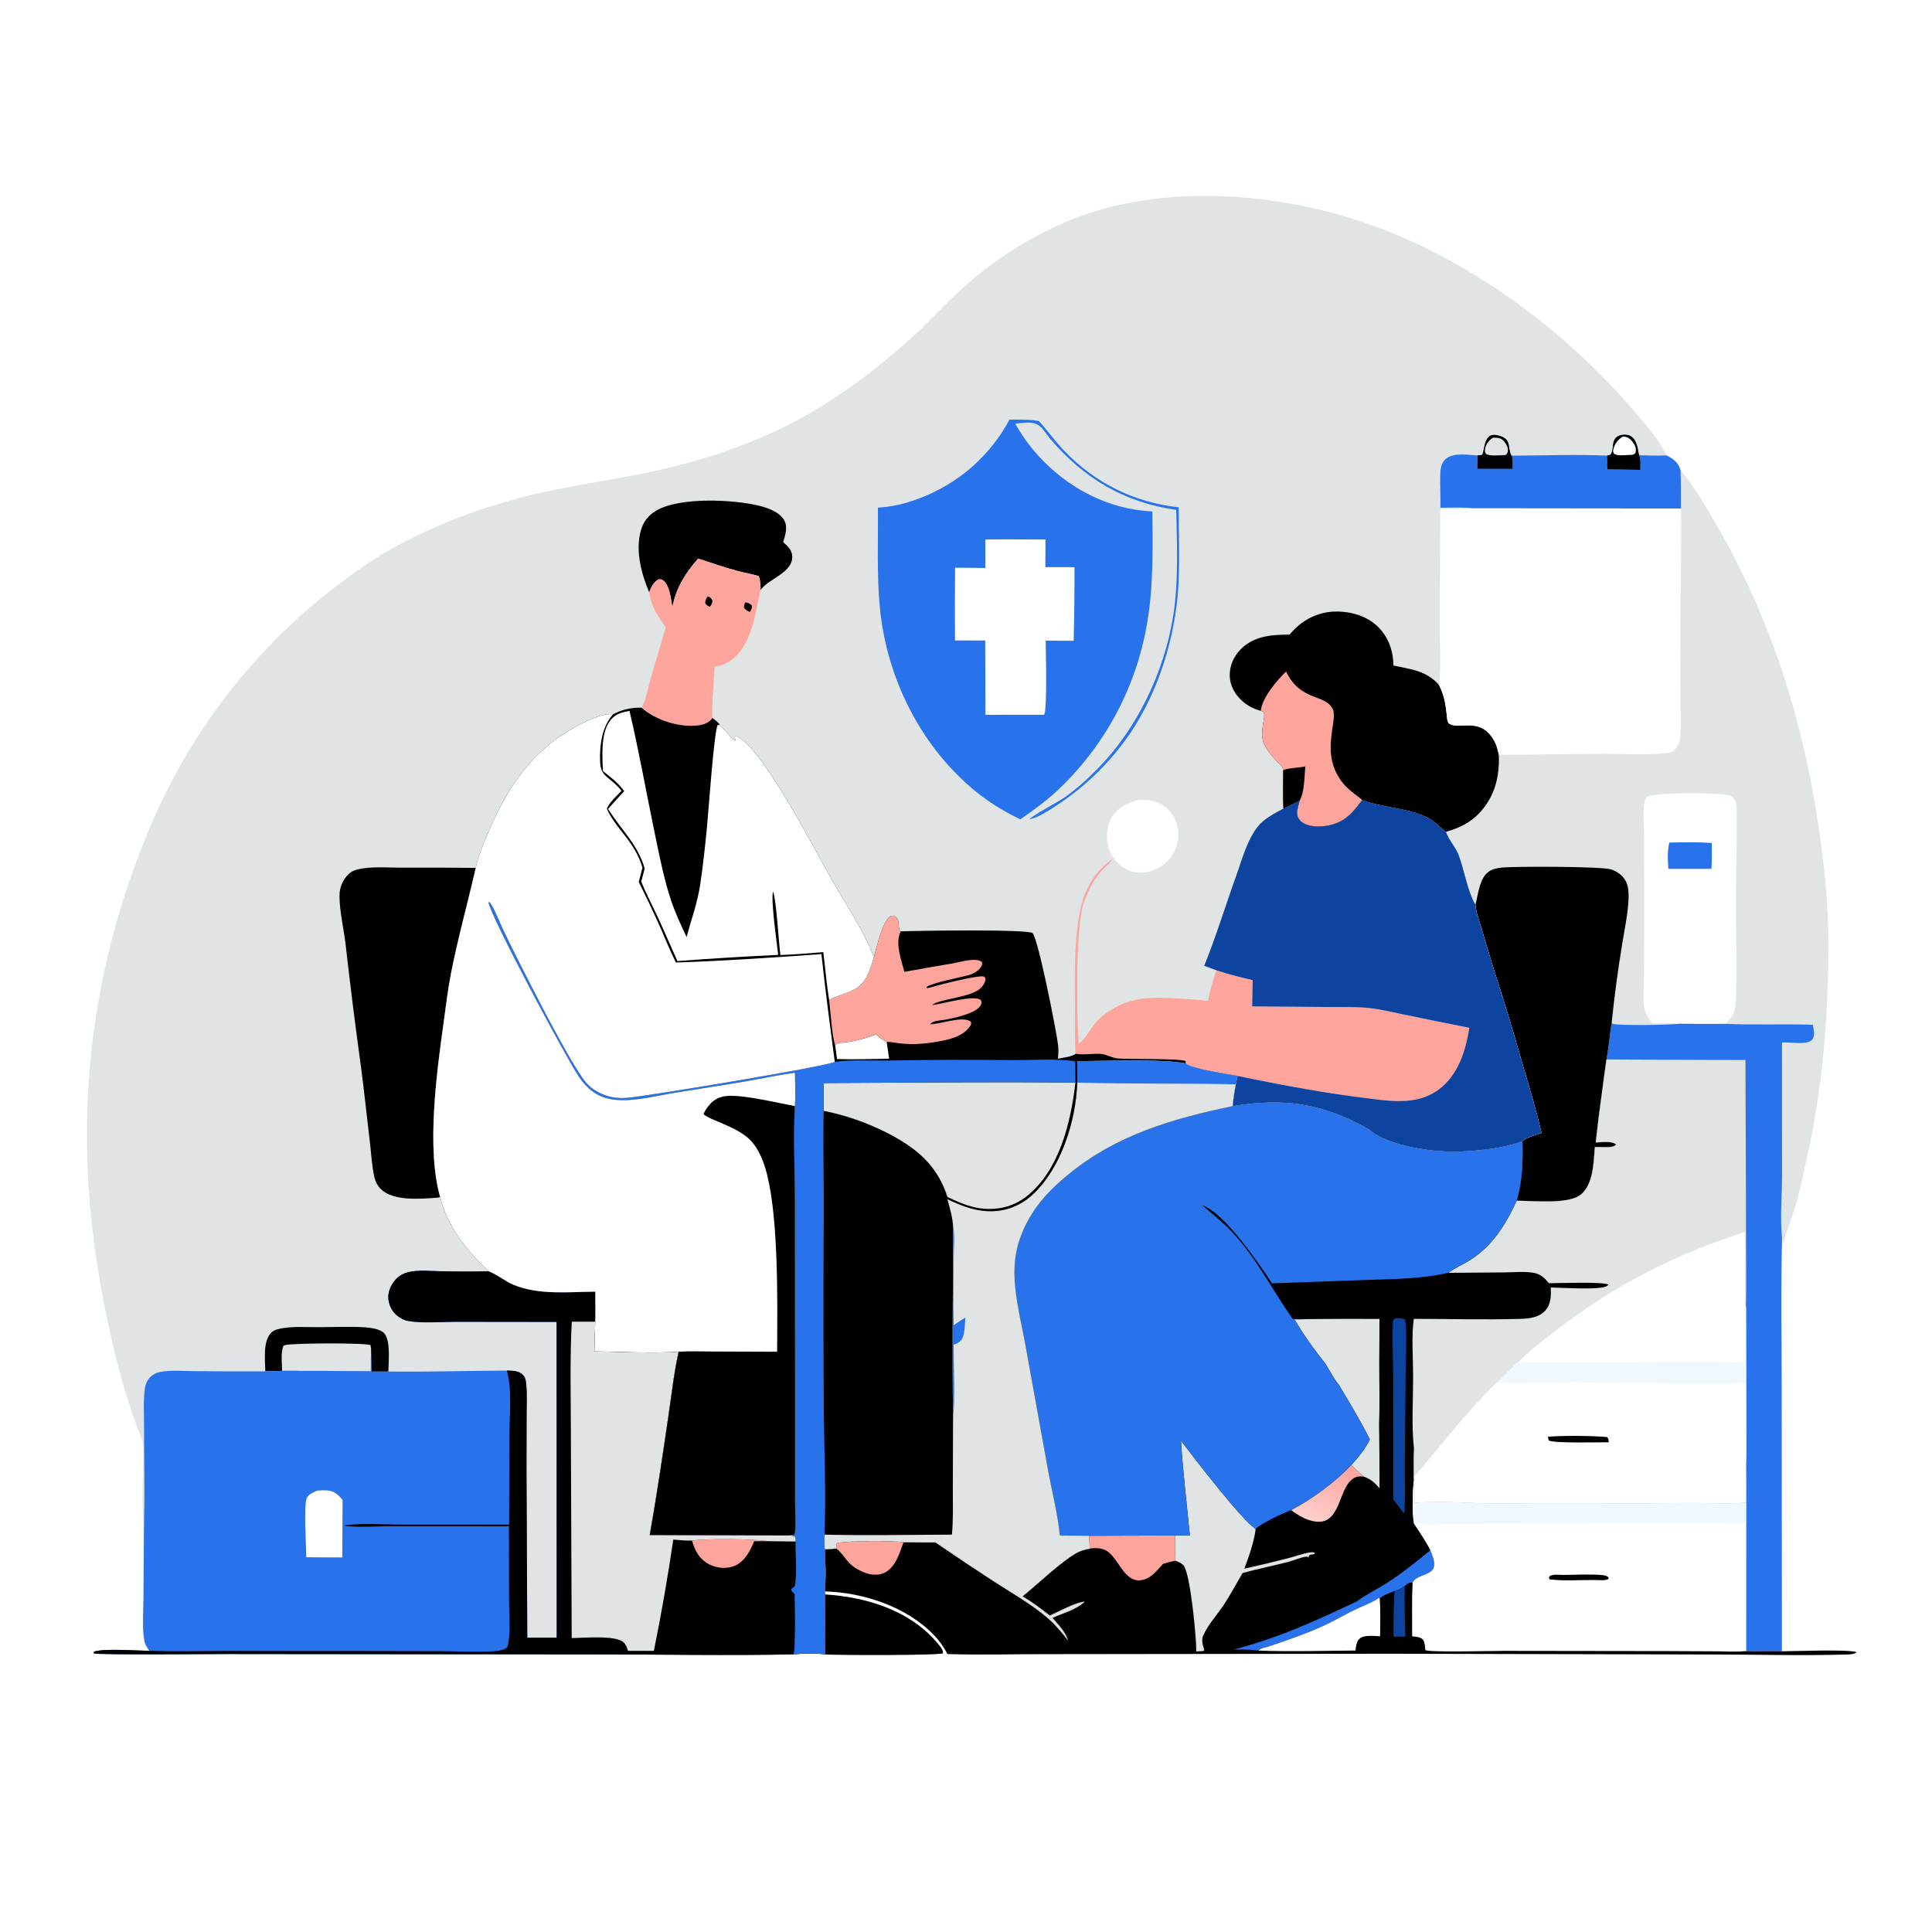 <?xml version="1.0" encoding="utf-8" ?>
<svg xmlns="http://www.w3.org/2000/svg" xmlns:xlink="http://www.w3.org/1999/xlink" width="1024" height="1024">
	<path fill="white" d="M0 0L1024 0L1024 1024L0 1024L0 0Z"/>
	<path d="M437.334 845.083C458.852 846.499 481.349 853.15 496.069 869.969C497.325 871.405 499.697 873.907 499.798 875.814C499.806 875.965 499.771 876.115 499.757 876.265C497.909 877.449 443.665 877.355 437.413 876.883Q437.167 860.983 437.334 845.083Z"/>
	<path fill="#E1E4E5" d="M890.746 249.467C896.529 255.236 906.456 272.46 910.927 280.231C939.208 329.38 955.799 382.742 963.994 438.75C966.954 458.98 969.058 479.261 969.083 499.73C969.127 536.356 966.328 573.594 958.625 609.438C956.584 618.931 954.595 628.599 952.038 637.967C950.716 642.809 945.484 655.881 945.369 659.774C944.647 658.812 944.848 659.409 944.905 658.33C944.95 657.464 944.877 657.13 944.534 656.368C943.863 681.064 944.263 705.823 944.318 730.528L944.439 875.217C938.116 874.952 931.782 875.467 925.46 875.11L925.507 796.396Q925.562 786.219 925.426 776.043C925.829 766.585 925.506 756.99 925.504 747.519L925.399 692.683C925.752 681.007 925.449 669.234 925.447 657.549L925.213 578.043L925.192 569.458L925.163 561.821L851.473 561.525L850.362 569.333L849.247 577.776Q847.288 591.619 845.771 605.518C848.433 605.438 854.058 604.668 856.299 606.361C856.41 606.445 856.496 606.559 856.594 606.657C855.653 607.673 853.902 607.959 852.524 608.028C851.823 608.064 851.107 608.018 850.405 608.002L845.323 607.918C844.578 615.961 844.684 627.372 838.004 633.051C831.525 638.559 812.485 636.427 803.865 636.398C806.887 625.811 807.163 615.809 806.936 604.891C807.776 603.136 814.895 601.227 816.985 600.487C814.436 589.034 810.978 577.775 807.708 566.513C804.043 553.891 800.476 541.207 796.464 528.69C792.657 516.817 788.942 505.003 785.509 493.012C784.292 488.76 782.325 483.947 781.994 479.539C777.71 471.916 776.286 461.889 773.29 453.608C771.627 449.011 767.906 445.353 766.387 440.878C773.398 438.874 779.201 436.207 784.234 430.776C792.346 422.022 794.887 411.619 794.392 399.977L797.814 399.983L850.183 399.518C861.063 399.496 872.87 400.377 883.626 399.073C885.234 398.879 886.243 398.744 887.427 397.544C889.365 395.578 890.212 393.702 890.53 390.96C891.228 384.943 890.791 378.795 890.704 372.751Q890.53 360.253 890.516 347.754C890.498 321.684 891.243 295.604 890.95 269.534Q891.034 259.499 890.746 249.467Z"/>
	<path fill="white" d="M875.631 542.347C873.742 539.518 871.784 537.01 871.383 533.534C870.735 527.916 871.321 521.742 871.381 516.072L871.531 484.716L871.392 441.247C871.422 436.287 870.569 430.789 871.508 425.92C871.785 424.483 872.058 423.327 873.095 422.241C878.062 419.836 911.886 419.885 916.973 421.747C918.416 422.275 919.409 423.492 919.931 424.91C920.529 426.533 920.506 428.552 920.522 430.272C920.689 447.445 920.048 464.687 920.061 481.881C920.073 498.092 920.817 514.684 919.981 530.855C919.861 533.17 919.688 535.411 918.613 537.507C917.659 539.368 916.057 541.062 914.72 542.663Q902.642 542.778 890.565 542.59C885.615 542.15 880.597 542.325 875.631 542.347Z"/>
	<path fill="#2872EC" d="M884.772 446.576C892.205 446.439 899.85 446.272 907.261 446.792C907.352 451.382 907.362 455.91 907.107 460.498L884.288 460.5C883.922 455.933 883.635 451.05 884.772 446.576Z"/>
	<path fill="#2872EC" d="M854.254 541.641L854.658 542.666C859.965 543.7 884.48 543.261 890.565 542.59Q902.642 542.778 914.72 542.663C930.076 543.343 945.472 542.6 960.822 543.157C961.191 545.361 962.059 548.39 960.873 550.444C960.103 551.777 958.64 552.375 957.19 552.6C953.268 553.207 948.54 552.395 944.483 552.505L944.516 623.183C944.495 633.767 943.405 646.049 944.534 656.368C943.863 681.064 944.263 705.823 944.318 730.528L944.439 875.217C938.116 874.952 931.782 875.467 925.46 875.11L925.507 796.396Q925.562 786.219 925.426 776.043C925.829 766.585 925.506 756.99 925.504 747.519L925.399 692.683C925.752 681.007 925.449 669.234 925.447 657.549L925.213 578.043L925.192 569.458L925.163 561.821L851.473 561.525C852.675 554.951 853.244 548.248 854.254 541.641Z"/>
	<path d="M781.994 479.539C783.596 473.801 784.12 464.704 789.816 461.493C791.7 460.431 793.862 460.06 795.985 459.843C803.058 459.12 849.229 459.187 853.959 460.811C857.212 461.928 860.248 464.093 861.803 467.233C863.091 469.836 863.265 473.058 863.181 475.925C862.945 484.017 861.02 492.497 859.765 500.497Q856.408 520.988 854.254 541.641C853.244 548.248 852.675 554.951 851.473 561.525L850.362 569.333L849.247 577.776Q847.288 591.619 845.771 605.518C848.433 605.438 854.058 604.668 856.299 606.361C856.41 606.445 856.496 606.559 856.594 606.657C855.653 607.673 853.902 607.959 852.524 608.028C851.823 608.064 851.107 608.018 850.405 608.002L845.323 607.918C844.578 615.961 844.684 627.372 838.004 633.051C831.525 638.559 812.485 636.427 803.865 636.398C806.887 625.811 807.163 615.809 806.936 604.891C807.776 603.136 814.895 601.227 816.985 600.487C814.436 589.034 810.978 577.775 807.708 566.513C804.043 553.891 800.476 541.207 796.464 528.69C792.657 516.817 788.942 505.003 785.509 493.012C784.292 488.76 782.325 483.947 781.994 479.539Z"/>
	<path d="M851.473 561.525L925.163 561.821L925.192 569.458L925.213 578.043L925.447 657.549C925.449 669.234 925.752 681.007 925.399 692.683L925.504 747.519C925.506 756.99 925.829 766.585 925.426 776.043Q925.562 786.219 925.507 796.396L925.46 875.11C931.782 875.467 938.116 874.952 944.439 875.217C951.739 875.178 979.203 874.072 984.111 875.674C982.88 876.682 980.897 876.857 979.348 876.906C955.552 877.648 930.146 876.898 906.18 876.905L737.07 876.514L558.822 876.726C539.971 876.63 521 877.271 502.168 876.689C500.174 872.859 498.038 869.797 495.047 866.677C480.572 851.577 457.628 844.022 437.096 843.482C437.875 836.354 437.534 828.249 437.126 821.083C439.151 820.994 441.207 820.98 443.22 820.743C443.167 819.913 443.234 819.125 443.29 818.297L444.054 817.644C451.757 816.676 471.143 816.394 478.899 817.377Q487.377 817.559 495.857 817.511Q511.423 828.181 527.245 838.467C536.893 844.669 547.497 850.633 556.107 858.259C559.913 861.63 563.01 865.463 566.085 869.494C564.359 864.422 561.101 861.442 557.743 857.489C563.258 855.018 570.424 853.161 574.779 848.944C570.173 849.308 560.907 854.314 556.441 856.351C551.787 852.671 547.047 849.125 541.927 846.105C549.826 839.757 563.364 826.624 571.761 822.487C573.594 821.584 575.594 821.202 577.587 820.826L577.243 813.975L561.739 813.854C560.65 802.407 557.593 790.772 555.519 779.439L543.326 712.011C540.846 698.461 536.893 683.926 537.831 670.094C538.526 659.853 542.164 650.552 547.774 642.032C552.708 634.538 558.941 628.534 565.816 622.835C591.467 601.571 621.311 592.924 653.356 586.252C680.865 581.822 700.844 584.722 725.408 598.502C735.672 607.804 761.296 611.038 774.745 610.336C785.349 609.782 796.946 608.579 806.936 604.891C807.163 615.809 806.887 625.811 803.865 636.398C812.485 636.427 831.525 638.559 838.004 633.051C844.684 627.372 844.578 615.961 845.323 607.918L850.405 608.002C851.107 608.018 851.823 608.064 852.524 608.028C853.902 607.959 855.653 607.673 856.594 606.657C856.496 606.559 856.41 606.445 856.299 606.361C854.058 604.668 848.433 605.438 845.771 605.518Q847.288 591.619 849.247 577.776L850.362 569.333L851.473 561.525Z"/>
	<path fill="#0D44A0" d="M739.135 843.255C741.104 842.718 742.756 841.682 744.506 840.669Q744.394 854.065 744.881 867.452L738.598 867.455C738.634 859.393 738.565 851.301 739.135 843.255Z"/>
	<defs>
		<linearGradient id="gradient_0" gradientUnits="userSpaceOnUse" x1="709.855" y1="775.091" x2="696.386" y2="805.858">
			<stop offset="0" stop-color="#F9A39E"/>
			<stop offset="1" stop-color="#FFCFCA"/>
		</linearGradient>
	</defs>
	<path fill="url(#gradient_0)" d="M716.266 776.487Q719.499 779.6 722.826 782.612C719.895 782.406 718.357 782.5 716.128 784.518C709.609 790.421 710.081 806.574 699.004 806.567C693.604 806.563 688.507 803.465 684.289 800.401C696.363 793.883 706.656 786.281 716.266 776.487Z"/>
	<path fill="#FDA59C" d="M443.22 820.743C443.167 819.913 443.234 819.125 443.29 818.297L444.054 817.644C451.757 816.676 471.143 816.394 478.899 817.377C476.861 823.092 474.515 831.071 468.486 833.741C464.932 835.314 460.71 834.612 457.262 833.101C448.201 829.132 448.683 825.012 443.22 820.743Z"/>
	<path fill="#2872EC" d="M758.106 821.642C759.104 824.273 761.049 828.508 759.709 831.287C757.905 835.03 750.304 834.902 748.7 838.838C747.347 838.622 746.808 838.9 745.688 839.698C745.171 840.067 744.955 840.274 744.506 840.669C742.756 841.682 741.104 842.718 739.135 843.255C736.629 844.312 733.192 845.253 731.31 847.255L730.749 846.995C726.714 849.73 721.686 851.419 717.307 853.587C711.908 856.261 706.682 859.328 701.206 861.837C692.026 866.042 681.947 869.46 672.362 872.683C670.992 873.143 667.76 873.652 667.142 874.853L665.225 874.655C661.491 874.233 657.783 874.293 654.032 874.304C678.652 867.675 696.399 859.506 719.289 848.697C722.931 845.719 730.631 841.887 735.009 839.066C743.188 833.794 750.616 827.834 758.106 821.642Z"/>
	<path fill="#0D44A0" d="M740.059 698.695C741.784 698.695 743.098 698.669 744.686 699.39C744.738 699.644 744.794 699.897 744.842 700.151C745.896 705.761 745.018 722.505 745.001 729.363L744.585 774.588C744.528 783.093 744.838 791.712 744.476 800.203C744.439 801.076 744.439 801.358 743.953 802.051Q741.182 798.406 738.464 794.722L738.433 730.109C738.409 720.707 737.858 711.056 738.195 701.685C738.234 700.623 738.291 699.916 738.833 698.976L740.059 698.695Z"/>
	<path fill="#FDA59C" d="M577.243 813.975L622.766 813.828C622.761 818.298 622.75 822.753 622.995 827.218C620.762 827.571 618.649 828.23 616.487 828.872C612.95 832.483 610.006 837 604.479 837.571C596.008 838.448 592.988 826.557 587.205 822.419C584.383 820.399 580.901 820.238 577.587 820.826L577.243 813.975Z"/>
	<path fill="white" d="M730.749 846.995L731.31 847.255C731.769 853.873 731.525 860.627 731.48 867.263C728.278 867.171 723.027 866.273 720.485 868.644C718.894 870.128 718.723 872.776 718.404 874.819C701.357 874.928 684.17 875.477 667.142 874.853C667.76 873.652 670.992 873.143 672.362 872.683C681.947 869.46 692.026 866.042 701.206 861.837C706.682 859.328 711.908 856.261 717.307 853.587C721.686 851.419 726.714 849.73 730.749 846.995Z"/>
	<path fill="#E1E4E5" d="M693.187 699.144Q712.163 698.959 731.14 699.047Q731.139 710.495 731.015 721.943C731.004 732.664 731.394 743.573 730.928 754.274Q731.186 771.56 731.196 788.848C728.58 785.781 726.693 784.089 722.826 782.612Q719.499 779.6 716.266 776.487C720.124 772.123 723.455 768.21 726.039 762.968C721.125 752.997 715.285 743.555 709.638 733.991C706.87 730.767 704.628 726.171 702.331 722.536C696.286 715.087 690.971 707.489 686.044 699.26C688.425 699.329 690.807 699.218 693.187 699.144Z"/>
	<path fill="#E1E4E5" d="M625.928 763.616C632.888 772.651 658.021 805.582 665.537 810.393C664.649 817.429 661.987 824.79 659.536 831.439Q671.231 828.857 682.829 825.867C686.608 824.889 690.676 823.352 694.509 822.794C695.467 822.654 696.2 822.651 697.042 823.15C695.992 824.699 693.308 823.075 693.702 825.542C693.338 825.374 693.01 825.023 692.609 825.038C690.059 825.129 685.585 827.128 682.89 827.825C674.832 829.907 666.612 831.537 658.596 833.727C655.263 839.375 652.22 845.157 648.608 850.641C645.215 855.794 640.076 861.302 637.712 866.941C636.97 868.71 637.153 870.456 637.623 872.264Q637.925 873.405 638.27 874.534L637.852 875.088L634.066 875.289C634.15 868.246 630.954 834.331 627.366 829.776C626.39 828.537 624.426 827.749 622.995 827.218C622.75 822.753 622.761 818.298 622.766 813.828L630.638 813.843C629.061 797.131 626.964 780.365 625.928 763.616Z"/>
	<path fill="white" d="M749.479 807.636C748.369 802.046 748.645 789.799 749.463 784.078C749.954 788.181 749.735 792.416 749.71 796.544C762.712 795.295 778.323 796.758 791.617 796.855Q841.92 797.254 892.22 796.61C903.163 796.399 914.648 797.328 925.507 796.396L925.46 875.11L924.928 875.126C920.14 875.629 915.049 875.27 910.225 875.234L884.096 875.106L797.239 874.992C790.962 874.987 758.19 875.886 755.468 874.613C755.279 873.005 755.233 870.551 754.276 869.223C753.132 867.636 751.019 867.59 749.24 867.363L748.483 867.271C748.483 857.811 748.253 848.286 748.7 838.838C750.304 834.902 757.905 835.03 759.709 831.287C761.049 828.508 759.104 824.273 758.106 821.642C755.675 816.775 752.419 812.212 749.479 807.636Z"/>
	<path d="M828.814 834.752C835.186 834.682 841.88 834.261 848.224 834.751C849.787 834.872 851.519 834.914 852.618 836.168L852.407 836.976C850.581 837.889 847.188 837.43 845.125 837.427C837.359 837.37 829.075 838.062 821.396 837.101L820.919 836.363L821.312 835.44C822.948 834.208 826.77 834.741 828.814 834.752Z"/>
	<path fill="#F0F8FF" d="M749.479 807.636C748.369 802.046 748.645 789.799 749.463 784.078C749.954 788.181 749.735 792.416 749.71 796.544C762.712 795.295 778.323 796.758 791.617 796.855Q841.92 797.254 892.22 796.61C903.163 796.399 914.648 797.328 925.507 796.396L925.46 875.11L924.928 875.126Q924.87 841.257 925.174 807.39Q862.469 807.121 799.764 807.568Q785.786 807.518 771.809 807.721C764.445 807.872 756.809 808.464 749.479 807.636Z"/>
	<path fill="#E1E4E5" d="M851.473 561.525L925.163 561.821L925.192 569.458L925.213 578.043L925.447 657.549C925.449 669.234 925.752 681.007 925.399 692.683L925.504 747.519C925.506 756.99 925.829 766.585 925.426 776.043Q925.562 786.219 925.507 796.396C914.648 797.328 903.163 796.399 892.22 796.61Q841.92 797.254 791.617 796.855C778.323 796.758 762.712 795.295 749.71 796.544C749.735 792.416 749.954 788.181 749.463 784.078L749.278 783.029C749.264 777.883 749.171 772.724 749.419 767.583C748.077 756.072 748.999 741.173 748.991 729.314C748.985 720.083 748.017 707.82 749.361 699.015C768.206 699.03 787.221 699.592 806.043 699.019C810.668 698.878 815.801 698.265 819.044 694.602C822.127 691.12 822.113 686.761 821.957 682.4C828.645 682.577 842.082 683.36 848.348 682.515C849.73 682.329 851.652 682.045 852.553 680.894C849.823 679.217 826.012 680.122 820.99 680.13Q819.877 678.859 818.69 677.656C816.988 675.961 815.028 674.982 812.664 674.587C807.865 673.784 802.345 674.355 797.462 674.393L767.639 674.624C771.255 671.938 775.594 670.138 779.403 667.707C791.218 660.169 798.149 648.839 803.865 636.398C812.485 636.427 831.525 638.559 838.004 633.051C844.684 627.372 844.578 615.961 845.323 607.918L850.405 608.002C851.107 608.018 851.823 608.064 852.524 608.028C853.902 607.959 855.653 607.673 856.594 606.657C856.496 606.559 856.41 606.445 856.299 606.361C854.058 604.668 848.433 605.438 845.771 605.518Q847.288 591.619 849.247 577.776L850.362 569.333L851.473 561.525Z"/>
	<path fill="white" d="M804.615 722.119C811.187 715.365 819.121 709.353 826.622 703.668C857.288 680.425 888.343 664.636 924.924 653.015L924.917 692.556Q924.819 707.392 924.949 722.227C884.863 721.241 844.701 722.912 804.615 722.119Z"/>
	<path fill="white" d="M924.917 692.556L925.399 692.683L925.504 747.519C925.506 756.99 925.829 766.585 925.426 776.043Q925.562 786.219 925.507 796.396C914.648 797.328 903.163 796.399 892.22 796.61Q841.92 797.254 791.617 796.855C778.323 796.758 762.712 795.295 749.71 796.544C749.735 792.416 749.954 788.181 749.463 784.078L749.278 783.029C763.764 766.252 777.039 748.443 793.086 733.047L793.564 732.744Q798.831 727.427 804.175 722.186L804.615 722.119C844.701 722.912 884.863 721.241 924.949 722.227Q924.819 707.391 924.917 692.556Z"/>
	<path d="M820.459 761.467C830.294 760.83 841.855 760.93 851.688 761.642C852.713 762.544 852.501 763.142 852.658 764.438C848.287 764.395 823.25 765.085 820.797 763.435L820.459 761.467Z"/>
	<path fill="#F0F8FF" d="M924.917 692.556L925.399 692.683L925.504 747.519C925.506 756.99 925.829 766.585 925.426 776.043C924.654 771.093 925.032 765.621 925.028 760.597L925.036 733.007C899.022 734.148 872.635 732.666 846.58 732.632Q833.404 732.538 820.23 732.785C811.519 732.987 802.221 733.579 793.564 732.744Q798.831 727.427 804.175 722.186L804.615 722.119C844.701 722.912 884.863 721.241 924.949 722.227Q924.819 707.391 924.917 692.556Z"/>
	<path fill="#2872EC" d="M653.356 586.252C680.865 581.822 700.844 584.722 725.408 598.502C735.672 607.804 761.296 611.038 774.745 610.336C785.349 609.782 796.946 608.579 806.936 604.891C807.163 615.809 806.887 625.811 803.865 636.398C798.149 648.839 791.218 660.169 779.403 667.707C775.594 670.138 771.255 671.938 767.639 674.624C753.198 677.947 738.064 677.891 723.324 678.435L674.198 680.188C667.289 669.749 648.854 642.648 637.24 638.84C642.593 643.426 648.117 647.775 652.958 652.919C666.011 666.789 674.315 683.685 685.17 699.09L693.187 699.144C690.807 699.218 688.425 699.329 686.044 699.26C690.971 707.489 696.286 715.087 702.331 722.536C704.628 726.171 706.87 730.767 709.638 733.991C715.285 743.555 721.125 752.997 726.039 762.968C723.455 768.21 720.124 772.123 716.266 776.487C706.656 786.281 696.363 793.883 684.289 800.401C680.55 801.799 667.766 807.667 665.537 810.393C658.021 805.582 632.888 772.651 625.928 763.616C626.964 780.365 629.061 797.131 630.638 813.843L622.766 813.828L577.243 813.975L561.739 813.854C560.65 802.407 557.593 790.772 555.519 779.439L543.326 712.011C540.846 698.461 536.893 683.926 537.831 670.094C538.526 659.853 542.164 650.552 547.774 642.032C552.708 634.538 558.941 628.534 565.816 622.835C591.467 601.571 621.311 592.924 653.356 586.252Z"/>
	<path fill="#E1E4E5" d="M76.314 806.785C74.751 800.729 75.9 781.041 75.948 773.767C75.966 770.954 76.312 767.481 75.683 764.746C75.098 762.207 73.832 759.728 72.944 757.271C71.186 752.405 69.571 747.468 67.961 742.55C64.241 731.187 61.327 719.237 58.657 707.577C37.32 614.391 42.348 525.834 79.963 437.395Q81.952 432.704 84.092 428.081Q86.233 423.457 88.522 418.905Q90.811 414.354 93.247 409.879Q95.683 405.404 98.263 401.01Q100.843 396.617 103.565 392.31Q106.286 388.002 109.146 383.785Q112.005 379.569 115.001 375.447Q117.996 371.325 121.123 367.303Q124.25 363.281 127.507 359.362Q130.763 355.444 134.145 351.633Q137.527 347.822 141.031 344.123Q144.535 340.424 148.157 336.841Q151.779 333.258 155.516 329.794Q159.252 326.331 163.099 322.99Q166.946 319.65 170.9 316.436Q174.853 313.222 178.909 310.138C187.599 303.548 196.682 297.032 206.166 291.634C230.472 277.799 258.083 267.711 285.307 261.501C304.729 257.07 324.471 254.389 343.948 250.294C371.344 244.534 398.547 235.659 423.214 222.347C446.05 210.022 466.179 194.399 485.374 177.015C492.556 170.511 499.023 163.263 506.05 156.598Q509.404 153.376 512.907 150.317Q516.409 147.258 520.053 144.368Q523.696 141.477 527.472 138.763Q531.248 136.048 535.149 133.515Q539.049 130.982 543.065 128.637Q547.08 126.291 551.203 124.138Q555.325 121.985 559.544 120.029Q563.764 118.074 568.071 116.32C621.837 94.879 691.076 103.017 743.137 125.664C789.775 145.951 831.848 178.424 865.115 216.68C870.347 222.697 880.473 234.349 883.247 241.382C886.096 242.66 888.931 244.683 890.151 247.678C890.389 248.263 890.564 248.864 890.746 249.467Q891.034 259.499 890.95 269.534C891.243 295.604 890.498 321.684 890.516 347.754Q890.53 360.253 890.704 372.751C890.791 378.795 891.228 384.943 890.53 390.96C890.212 393.702 889.365 395.578 887.427 397.544C886.243 398.744 885.234 398.879 883.626 399.073C872.87 400.377 861.063 399.496 850.183 399.518L797.814 399.983L794.392 399.977C794.887 411.619 792.346 422.022 784.234 430.776C779.201 436.207 773.398 438.874 766.387 440.878C767.906 445.353 771.627 449.011 773.29 453.608C776.286 461.889 777.71 471.916 781.994 479.539C782.325 483.947 784.292 488.76 785.509 493.012C788.942 505.003 792.657 516.817 796.464 528.69C800.476 541.207 804.043 553.891 807.708 566.513C810.978 577.775 814.436 589.034 816.985 600.487C814.895 601.227 807.776 603.136 806.936 604.891C796.946 608.579 785.349 609.782 774.745 610.336C761.296 611.038 735.672 607.804 725.408 598.502C700.844 584.722 680.865 581.822 653.356 586.252C621.311 592.924 591.467 601.571 565.816 622.835C558.941 628.534 552.708 634.538 547.774 642.032C542.164 650.552 538.526 659.853 537.831 670.094C536.893 683.926 540.846 698.461 543.326 712.011L555.519 779.439C557.593 790.772 560.65 802.407 561.739 813.854L577.243 813.975L577.587 820.826C575.594 821.202 573.594 821.584 571.761 822.487C563.364 826.624 549.826 839.757 541.927 846.105C547.047 849.125 551.787 852.671 556.441 856.351C560.907 854.314 570.173 849.308 574.779 848.944C570.424 853.161 563.258 855.018 557.743 857.489C561.101 861.442 564.359 864.422 566.085 869.494C563.01 865.463 559.913 861.63 556.107 858.259C547.497 850.633 536.893 844.669 527.245 838.467Q511.423 828.181 495.857 817.511Q487.377 817.559 478.899 817.377C471.143 816.394 451.757 816.676 444.054 817.644L443.29 818.297C443.234 819.125 443.167 819.913 443.22 820.743C441.207 820.98 439.151 820.994 437.126 821.083C437.534 828.249 437.875 836.354 437.096 843.482L437.334 845.083Q437.167 860.983 437.413 876.883C432.175 876.152 425.938 876.348 420.669 876.84C385.855 877.549 350.908 876.879 316.077 876.858L121.239 876.663C111.992 876.638 52.257 877.223 49.693 876.33L49.702 875.468C54.553 873.537 72.96 874.912 79.216 874.972C77.93 873.315 76.875 871.684 76.507 869.585C75.261 862.491 76.018 854.343 76.054 847.118L76.314 806.785Z"/>
	<path fill="white" d="M602.915 424.133C606.679 423.827 610.261 423.963 613.782 425.464Q614.188 425.639 614.584 425.835Q614.981 426.03 615.367 426.246Q615.753 426.461 616.128 426.696Q616.503 426.931 616.865 427.184Q617.227 427.438 617.576 427.709Q617.925 427.981 618.26 428.269Q618.595 428.558 618.914 428.864Q619.234 429.169 619.538 429.49Q619.842 429.812 620.129 430.148Q620.416 430.484 620.686 430.834Q620.955 431.185 621.207 431.548Q621.459 431.912 621.691 432.288Q621.924 432.664 622.138 433.051Q622.351 433.438 622.545 433.836Q622.738 434.233 622.911 434.64Q623.085 435.047 623.237 435.462Q623.414 435.93 623.566 436.407Q623.719 436.884 623.847 437.367Q623.975 437.851 624.079 438.341Q624.183 438.83 624.262 439.325Q624.34 439.819 624.394 440.316Q624.448 440.814 624.476 441.314Q624.504 441.813 624.507 442.314Q624.51 442.814 624.488 443.314Q624.466 443.814 624.418 444.312Q624.371 444.811 624.298 445.306Q624.225 445.801 624.127 446.292Q624.03 446.783 623.907 447.268Q623.785 447.753 623.638 448.232Q623.491 448.71 623.32 449.181Q623.149 449.651 622.955 450.112Q622.761 450.573 622.543 451.024C619.727 456.944 615.065 459.954 609.125 462.098C605.036 462.73 601.365 462.804 597.533 460.988C592.952 458.817 589.004 454.226 587.544 449.374C586.019 444.311 586.508 437.782 589.264 433.213C592.266 428.234 597.464 425.561 602.915 424.133Z"/>
	<path d="M140.613 726.863C140.547 720.8 139.186 710.804 143.852 706.259C145.479 704.673 148.251 704.202 150.423 703.873C156.355 702.974 162.927 703.456 168.925 703.431C176.968 703.397 185.159 703.024 193.179 703.492C196.2 703.669 201.344 704.329 203.521 706.548C207.225 710.324 205.881 721.849 205.845 726.944L196.834 726.95Q196.791 720.861 196.663 714.773Q196.55 720.802 196.579 726.832Q173.05 726.514 149.519 726.579L140.613 726.863Z"/>
	<path fill="#E1E4E5" d="M149.519 726.579C149.494 723.036 148.794 717.411 149.99 714.057C150.275 713.258 150.172 713.221 151.087 712.947C154.915 711.803 194.235 711.653 196.385 712.977L196.663 714.773Q196.55 720.802 196.579 726.832Q173.05 726.514 149.519 726.579Z"/>
	<path d="M344.063 313.881C340.005 304.292 336.886 292.624 339.397 282.224C340.656 277.009 343.173 273.397 347.811 270.654C360.408 263.207 389.384 264.747 402.867 268.174C407.396 269.326 413.399 271.559 415.713 275.885C417.66 279.529 416.162 283.693 415.107 287.357C417.405 289.399 419.705 291.398 419.898 294.683C420.398 303.24 408.114 306.548 403.77 311.929C403.56 312.189 403.362 312.458 403.158 312.722C403.014 310.256 403.099 307.624 402.14 305.321C398.319 304.161 394.311 303.572 390.451 302.505C383.572 300.604 376.79 298.274 370.007 296.058C363.066 304.072 358.488 311.335 356.364 321.749C355.566 317.554 354.988 309.73 351.037 307.325C350.298 306.875 349.772 307.073 348.95 307.12C346.236 308.682 345.262 311.122 344.063 313.881Z"/>
	<path fill="#FDA59C" d="M370.007 296.058C376.79 298.274 383.572 300.604 390.451 302.505C394.311 303.572 398.319 304.161 402.14 305.321C403.099 307.624 403.014 310.256 403.158 312.722C399.91 326.245 398.779 343.11 385.523 351.2C383.384 352.506 381.197 353.031 378.743 353.346C378.286 362.368 377.296 371.502 377.584 380.53C377.48 380.684 377.385 380.844 377.273 380.993C375.327 383.575 371.868 384.334 368.802 384.592C359.144 385.403 347.266 381.47 339.992 375.08C342.346 371.109 343.412 364.718 344.716 360.224Q348.719 346.313 352.89 332.451C348.594 326.765 345.03 321.066 344.063 313.881C345.262 311.122 346.236 308.682 348.95 307.12C349.772 307.073 350.298 306.875 351.037 307.325C354.988 309.73 355.566 317.554 356.364 321.749C358.488 311.335 363.066 304.072 370.007 296.058Z"/>
	<path d="M375 316.178C375.213 316.232 375.434 316.259 375.639 316.339C376.823 316.8 377.003 317.181 377.58 318.235C377.61 319.758 377.118 320.425 376.294 321.619C375.088 321.116 374.508 320.891 373.814 319.758C373.711 318.212 374.237 317.443 375 316.178Z"/>
	<path d="M395.118 319.207C396.59 319.59 397.524 319.816 398.512 320.987C398.604 322.528 398.156 323.106 397.378 324.369C396.141 323.743 395.358 323.318 394.416 322.264C394.244 320.737 394.39 320.584 395.118 319.207Z"/>
	<path fill="#2872EC" d="M851.859 241.467C852.604 241.258 853.568 241.268 853.946 240.534C855.669 237.195 853.715 232.853 858.157 230.933C859.694 230.269 862.392 230.204 863.913 230.958C866.057 232.021 867.066 234.249 867.748 236.439C868.238 238.013 868.211 239.819 868.815 241.312C873.591 241.349 878.484 241.621 883.247 241.382C886.096 242.66 888.931 244.683 890.151 247.678C890.389 248.263 890.564 248.864 890.746 249.467Q891.034 259.499 890.95 269.534L781.011 269.422C775.277 268.737 769.239 269.091 763.467 269.107C763.584 263.309 763.197 257.498 763.357 251.713C763.442 248.619 763.839 245.339 766.336 243.195C770.364 239.737 778.261 241.107 783.199 241.387L785.521 241.126C786.089 240.109 786.158 239.592 786.366 238.46C786.787 236.164 787.406 232.885 789.291 231.344C790.347 230.482 791.737 230.36 793.037 230.586C795.099 230.944 797.72 231.778 798.882 233.652C800.265 235.882 799.656 239.86 801.223 241.513C817.994 241.445 835.116 240.77 851.859 241.467Z"/>
	<path d="M783.199 241.387L785.521 241.126C786.089 240.109 786.158 239.592 786.366 238.46C786.787 236.164 787.406 232.885 789.291 231.344C790.347 230.482 791.737 230.36 793.037 230.586C795.099 230.944 797.72 231.778 798.882 233.652C800.265 235.882 799.656 239.86 801.223 241.513C801.783 243.698 801.593 246.183 801.615 248.434L783.117 248.42L783.199 241.387Z"/>
	<path fill="#E1E4E5" d="M791.321 231.986C793.107 231.976 795.035 231.943 796.465 233.209C797.732 234.331 799.239 236.671 799.219 238.431C799.204 239.784 799.012 240.105 798.208 241.09L796.125 241.288C793.716 241.295 789.844 241.785 787.704 240.691C787.031 239.591 786.86 239.341 787.107 237.986C787.608 235.233 789.064 233.46 791.321 231.986Z"/>
	<path d="M851.859 241.467C852.604 241.258 853.568 241.268 853.946 240.534C855.669 237.195 853.715 232.853 858.157 230.933C859.694 230.269 862.392 230.204 863.913 230.958C866.057 232.021 867.066 234.249 867.748 236.439C868.238 238.013 868.211 239.819 868.815 241.312C869.631 243.794 869.376 246.436 869.316 249.013C863.519 248.914 857.749 248.639 851.946 248.685L851.859 241.467Z"/>
	<path fill="white" d="M860.146 231.352C860.667 231.387 860.994 231.392 861.526 231.514C863.653 232.002 865.179 233.773 866.225 235.589C867.094 237.098 867.246 238.303 866.837 240.014C865.716 241.262 865.251 241.005 863.625 241.126C861.259 241.183 857.675 241.75 855.579 240.628C854.982 239.582 854.809 239.333 855.118 238.073C855.859 235.058 857.617 232.978 860.146 231.352Z"/>
	<path fill="#FDA59C" d="M570.036 558.513C569.55 550.119 569.784 541.588 569.747 533.178C569.677 517.165 569.229 500.762 572.037 484.949C574.222 472.642 579.183 462.569 589.632 455.261C588.138 458.184 584.549 460.058 582.804 462.864C582.408 463.501 582.024 463.902 581.527 464.462C578.716 467.622 574.529 477.065 573.622 481.301C570.218 497.198 570.594 535.949 571.686 552.707L572.124 552.916C576.438 549.527 578.788 542.836 584.536 538.322C596.777 528.708 608.02 528.256 623.005 529.144C628.745 529.485 634.533 529.767 640.24 530.491C641.437 524.948 642.697 519.601 644.785 514.313Q654.246 517.347 663.949 519.482L663.668 533.414L705.068 533.733C711.72 533.83 718.679 533.539 725.28 534.237C731.608 534.906 737.979 536.473 744.212 537.747Q761.482 541.355 778.792 544.76C776.763 557.076 772.86 569.988 762.265 577.689C752.043 585.12 739.137 584.038 727.267 582.418C703.363 579.626 679.488 575.176 655.936 570.244C651.341 569.439 631.132 566.402 628.523 563.676L628.366 562.439C626.178 560.863 597.63 561.493 592.585 561.011C589.196 560.687 586.337 558.675 582.938 558.546C578.652 558.384 574.281 559.228 570.036 558.513Z"/>
	<path d="M233.302 634.501C232.616 634.65 231.967 634.795 231.264 634.843C222.653 635.433 208.649 636.7 201.971 630.36C200.193 628.671 198.994 626.358 198.452 623.981C197.094 618.031 196.769 611.456 196.048 605.385C194.498 592.343 193.111 579.277 191.436 566.25Q186.868 533.215 183.115 500.078C182.133 491.844 179.974 483.141 179.938 474.88C179.918 470.313 181.56 466.425 184.85 463.223C186.968 461.162 190.061 460.577 192.898 460.187C199.376 459.298 206.538 459.89 213.082 459.884Q232.625 459.785 252.168 459.997C247.898 478.566 242.823 496.8 239.112 515.525C237.377 524.281 236.35 533.232 235.124 542.07C231.477 568.361 225.92 608.865 233.302 634.501Z"/>
	<path d="M683.453 336.37Q684.588 335.061 685.792 333.814C691.724 327.734 699.531 324.214 708.038 324.129C716.274 324.046 724.818 326.576 730.704 332.562C736.02 337.968 738.513 345.288 738.544 352.751C747.697 354.686 756.076 355.494 762.603 362.943L762.94 363.597C765.355 368.368 766.091 372.729 766.705 377.978C766.883 379.496 766.893 381.282 767.44 382.713C767.709 383.42 768.301 383.695 768.972 383.993C774.499 386.447 785.06 380.001 792.099 392.881C793.133 394.773 793.615 396.642 794.097 398.724L794.285 399.506L794.392 399.977C794.887 411.619 792.346 422.022 784.234 430.776C779.201 436.207 773.398 438.874 766.387 440.878C763.366 438.675 760.992 435.761 757.66 433.93C746.741 427.931 733.358 428.452 721.954 424.027C716.893 430.995 712.439 436.075 703.499 437.633C699.456 438.337 693.857 438.366 690.316 435.953C688.811 434.927 687.744 433.371 687.524 431.547C687.269 429.43 688.33 426.432 688.832 424.35C686.005 425.811 683.199 427.332 680.258 428.556C679.825 421.902 680.118 415.047 680.132 408.376C680.106 407.973 679.966 406.901 679.771 406.587C679.236 405.726 677.791 404.623 677.047 403.852C674.194 400.894 671.24 397.43 669.712 393.567C667.512 388.006 670.83 380.568 669.893 377.782C669.657 377.082 668.844 377.007 668.219 376.748C664.573 375.734 661.507 374.268 658.654 371.759C654.697 368.279 651.967 363.671 651.786 358.313C651.608 353.06 653.831 347.965 657.488 344.242C664.569 337.032 673.979 336.371 683.453 336.37Z"/>
	<path fill="#FDA59C" d="M681.666 355.895C689.036 371.619 702.161 367.825 706.267 375.562C709.661 381.957 698.902 399.343 711.965 415.299C714.464 418.351 718.106 420.909 721.215 423.329C721.755 423.749 721.547 423.553 721.954 424.027C716.893 430.995 712.439 436.075 703.499 437.633C699.456 438.337 693.857 438.366 690.316 435.953C688.811 434.927 687.744 433.371 687.524 431.547C687.269 429.43 688.33 426.432 688.832 424.35C686.005 425.811 683.199 427.332 680.258 428.556C679.825 421.902 680.118 415.047 680.132 408.376C680.106 407.973 679.966 406.901 679.771 406.587C679.236 405.726 677.791 404.623 677.047 403.852C674.194 400.894 671.24 397.43 669.712 393.567C667.512 388.006 670.83 380.568 669.893 377.782C669.657 377.082 668.844 377.007 668.219 376.748C669.102 369.613 676.639 360.771 681.666 355.895Z"/>
	<path d="M680.132 408.376C681.368 407.101 689.48 406.863 691.856 406.218C691.331 411.447 691.474 419.787 688.832 424.35C686.005 425.811 683.199 427.332 680.258 428.556C679.825 421.902 680.118 415.047 680.132 408.376Z"/>
	<path fill="white" d="M781.011 269.422L890.95 269.534C891.243 295.604 890.498 321.684 890.516 347.754Q890.53 360.253 890.704 372.751C890.791 378.795 891.228 384.943 890.53 390.96C890.212 393.702 889.365 395.578 887.427 397.544C886.243 398.744 885.234 398.879 883.626 399.073C872.87 400.377 861.063 399.496 850.183 399.518L797.814 399.983L794.392 399.977L794.285 399.506L794.097 398.724C793.615 396.642 793.133 394.773 792.099 392.881C785.06 380.001 774.499 386.447 768.972 383.993C768.301 383.695 767.709 383.42 767.44 382.713C766.893 381.282 766.883 379.496 766.705 377.978C766.091 372.729 765.355 368.368 762.94 363.597L762.603 362.943C764.103 353.439 763.004 340.924 763.04 331.102L763.412 269.615C769.253 269.646 775.188 269.902 781.011 269.422Z"/>
	<path fill="#0D44A0" d="M688.832 424.35C688.33 426.432 687.269 429.43 687.524 431.547C687.744 433.371 688.811 434.927 690.316 435.953C693.857 438.366 699.456 438.337 703.499 437.633C712.439 436.075 716.893 430.995 721.954 424.027C733.358 428.452 746.741 427.931 757.66 433.93C760.992 435.761 763.366 438.675 766.387 440.878C767.906 445.353 771.627 449.011 773.29 453.608C776.286 461.889 777.71 471.916 781.994 479.539C782.325 483.947 784.292 488.76 785.509 493.012C788.942 505.003 792.657 516.817 796.464 528.69C800.476 541.207 804.043 553.891 807.708 566.513C810.978 577.775 814.436 589.034 816.985 600.487C814.895 601.227 807.776 603.136 806.936 604.891C796.946 608.579 785.349 609.782 774.745 610.336C761.296 611.038 735.672 607.804 725.408 598.502C700.844 584.722 680.865 581.822 653.356 586.252C653.651 582.376 654.268 578.509 655.017 574.697L655.936 570.244C679.488 575.176 703.363 579.626 727.267 582.418C739.137 584.038 752.043 585.12 762.265 577.689C772.86 569.988 776.763 557.076 778.792 544.76Q761.482 541.355 744.212 537.747C737.979 536.473 731.608 534.906 725.28 534.237C718.679 533.539 711.72 533.83 705.068 533.733L663.668 533.414L663.949 519.482Q654.246 517.347 644.785 514.313L638.26 511.889C644.497 496.539 649.344 480.467 654.975 464.87C658.14 456.104 660.904 445.077 666.907 437.803C670.299 433.694 675.63 431.052 680.258 428.556C683.199 427.332 686.005 425.811 688.832 424.35Z"/>
	<path fill="#2872EC" d="M535.086 222.376C540.235 222.452 545.542 222.234 550.619 223.163C555.3 228.283 559.284 233.954 564.114 238.993C580.507 256.095 601.24 266.335 624.745 268.881C624.678 282.892 625.382 296.863 624.548 310.867C622.946 337.739 614.129 366.241 599.03 388.623Q596.996 391.602 594.811 394.472Q592.626 397.343 590.297 400.098Q587.968 402.852 585.501 405.484Q583.033 408.115 580.434 410.617Q577.835 413.118 575.111 415.483Q572.387 417.848 569.545 420.07Q566.704 422.292 563.752 424.365Q560.8 426.438 557.745 428.357C553.996 430.714 550.029 433.373 545.616 434.234C547.264 432.163 561.114 424.91 564.609 422.407C571.225 417.667 577.178 412.218 582.807 406.358C604.751 383.51 619.365 351.032 622.742 319.438C624.484 303.136 623.769 286.599 623.441 270.236C595.548 266.276 574.252 253.385 556.153 232.043C554.663 230.059 553.111 227.581 551.227 225.972C547.613 222.885 542.431 224.155 538.127 224.604Q540.648 229.113 543.661 233.308Q546.674 237.503 550.142 241.331C565.788 258.646 587.293 269.986 610.773 271.085C610.945 291.118 611.412 310.998 607.901 330.807Q607.353 333.989 606.675 337.145Q605.998 340.302 605.192 343.428Q604.385 346.554 603.452 349.644Q602.518 352.735 601.459 355.785Q600.399 358.834 599.216 361.838Q598.033 364.842 596.728 367.795Q595.422 370.748 593.997 373.645Q592.572 376.541 591.03 379.378Q589.487 382.214 587.83 384.984Q586.173 387.755 584.404 390.456Q582.634 393.156 580.756 395.782Q578.878 398.408 576.893 400.954Q574.909 403.501 572.822 405.964Q570.736 408.428 568.55 410.803Q566.364 413.179 564.082 415.464Q561.801 417.748 559.428 419.937C553.602 425.224 547.264 429.768 540.831 434.27Q536.288 432.149 531.946 429.642Q527.604 427.135 523.495 424.261Q519.386 421.388 515.542 418.169Q511.698 414.95 508.147 411.41C484.324 387.972 469.594 355.445 466.377 322.317C464.672 304.758 465.473 286.726 465.314 269.084C470.657 268.685 475.76 267.869 480.901 266.322C504.261 259.292 523.518 243.906 535.086 222.376Z"/>
	<path fill="white" d="M522.245 285.948C532.867 285.791 543.518 285.943 554.142 285.948L554.049 300.593Q561.774 300.545 569.499 300.607Q569.549 320.106 569.068 339.599C564.128 339.687 559.17 339.56 554.228 339.524C554.28 345.018 555.148 376.61 553.362 378.849L522.3 378.87L522.192 339.474L506.17 339.448Q506.043 320.183 506.213 300.918C511.552 300.873 516.902 300.997 522.241 301.051L522.245 285.948Z"/>
	<path fill="#2872EC" d="M295.011 700.639L241.487 700.576C233.511 700.573 224.298 701.482 216.441 700.159C214.369 699.809 212.251 698.717 210.619 697.416C207.871 695.226 206.201 691.98 205.847 688.493C205.471 684.788 207.217 680.917 209.658 678.209C211.563 676.096 213.897 674.869 216.648 674.221C222.118 672.933 228.248 673.722 233.838 673.792Q246.455 674.061 259.072 673.818L259.994 674.211C264.262 676.075 267.93 679.208 272.262 681.002C285.531 686.498 301.44 684.749 315.516 684.596C315.518 689.894 315.66 695.245 315.492 700.537L315.069 716.232C329.872 716.454 344.944 717.348 359.714 716.428C357.177 727.867 355.866 739.915 354.151 751.509C351.092 772.199 348.04 792.969 344.385 813.561L416.354 813.834C418.225 813.852 420.077 813.535 421.68 814.542C421.818 815.43 421.882 816.141 421.773 817.035C421.551 822.411 422.542 836.447 421.246 840.808C420.598 841.298 419.958 841.792 419.323 842.301C419.623 843.505 420.311 843.96 421.201 844.759C421.46 848.852 421.698 874.699 420.669 876.84C385.855 877.549 350.908 876.879 316.077 876.858L121.239 876.663C111.992 876.638 52.257 877.223 49.693 876.33L49.702 875.468C54.553 873.537 72.96 874.912 79.216 874.972C77.93 873.315 76.875 871.684 76.507 869.585C75.261 862.491 76.018 854.343 76.054 847.118L76.314 806.785C76.829 790.178 76.306 773.429 76.358 756.804C76.38 749.937 75.818 742.345 76.843 735.576C77.152 733.534 78.018 731.61 79.436 730.094Q79.943 729.554 80.526 729.097Q81.109 728.64 81.755 728.276Q82.4 727.912 83.093 727.65Q83.786 727.388 84.511 727.234C90.262 726.026 97.29 726.719 103.196 726.738Q121.904 726.924 140.613 726.863L149.519 726.579Q173.05 726.514 196.579 726.832Q196.55 720.802 196.663 714.773Q196.791 720.861 196.834 726.95L205.845 726.944C226.777 727.189 247.755 726.544 268.692 726.43C271.467 726.51 275.041 726.463 277.112 728.69C278.461 730.141 278.705 731.552 278.888 733.429C279.442 739.097 279.121 744.991 279.106 750.693L279.053 779.728L279.471 868.014L295.065 868.026L295.011 700.639Z"/>
	<path fill="white" d="M168.075 790.079C169.826 789.953 171.606 789.802 173.359 789.952C177.258 790.287 179.159 792.107 181.571 795.003L181.416 825.47L174.75 825.45L162.341 825.364C162.319 819.829 160.867 797.581 162.634 793.961C163.667 791.846 166.067 791.003 168.075 790.079Z"/>
	<path d="M295.011 700.639L241.487 700.576C233.511 700.573 224.298 701.482 216.441 700.159C214.369 699.809 212.251 698.717 210.619 697.416C207.871 695.226 206.201 691.98 205.847 688.493C205.471 684.788 207.217 680.917 209.658 678.209C211.563 676.096 213.897 674.869 216.648 674.221C222.118 672.933 228.248 673.722 233.838 673.792Q246.455 674.061 259.072 673.818L259.994 674.211C264.262 676.075 267.93 679.208 272.262 681.002C285.531 686.498 301.44 684.749 315.516 684.596C315.518 689.894 315.66 695.245 315.492 700.537L315.069 716.232C329.872 716.454 344.944 717.348 359.714 716.428C357.177 727.867 355.866 739.915 354.151 751.509C351.092 772.199 348.04 792.969 344.385 813.561L416.354 813.834C418.225 813.852 420.077 813.535 421.68 814.542C421.818 815.43 421.882 816.141 421.773 817.035C421.551 822.411 422.542 836.447 421.246 840.808C420.598 841.298 419.958 841.792 419.323 842.301C419.623 843.505 420.311 843.96 421.201 844.759C421.46 848.852 421.698 874.699 420.669 876.84C385.855 877.549 350.908 876.879 316.077 876.858L121.239 876.663C111.992 876.638 52.257 877.223 49.693 876.33L49.702 875.468C54.553 873.537 72.96 874.912 79.216 874.972C92.272 875.393 105.412 875.078 118.476 875.053L184.393 875.063L234.031 875.159C243.055 875.205 252.406 875.772 261.385 875.218C263.977 875.059 267.006 874.754 268.978 872.918C270.862 865.514 269.824 856.11 269.817 848.479L269.747 808.953L206.905 808.925C201.389 808.923 186.517 809.745 182.142 808.532C191.543 807.17 202.155 808.059 211.701 808.057L269.851 808.054L270.004 760.389C270.045 749.693 271.453 736.77 268.692 726.43C271.467 726.51 275.041 726.463 277.112 728.69C278.461 730.141 278.705 731.552 278.888 733.429C279.442 739.097 279.121 744.991 279.106 750.693L279.053 779.728L279.471 868.014L295.065 868.026L295.011 700.639Z"/>
	<path fill="#FDA59C" d="M366.782 816.532C374.995 815.37 399.596 815.646 407.26 816.864L399.703 816.871Q398.94 818.877 397.957 820.785C395.797 825.053 392.897 828.942 388.104 830.376C384.003 831.602 379.198 830.977 375.477 828.903C370.49 826.122 368.282 821.777 366.782 816.532Z"/>
	<path fill="#E1E4E5" d="M303.056 700.538L315.492 700.537L315.069 716.232C329.872 716.454 344.944 717.348 359.714 716.428C357.177 727.867 355.866 739.915 354.151 751.509C351.092 772.199 348.04 792.969 344.385 813.561L416.354 813.834C418.225 813.852 420.077 813.535 421.68 814.542C421.818 815.43 421.882 816.141 421.773 817.035L407.26 816.864C399.596 815.646 374.995 815.37 366.782 816.532C363.468 816.646 360.156 816.276 356.856 816.005Q352.517 845.632 346.57 874.978L332.897 874.987C332.301 873.276 331.835 871.766 330.514 870.472C326.517 866.554 308.86 868.157 303.011 868.22L302.573 759.543C302.554 739.916 302.014 720.136 303.056 700.538Z"/>
	<path d="M324.942 378.628C329.351 376.122 334.913 374.925 339.992 375.08C347.266 381.47 359.144 385.403 368.802 384.592C371.868 384.334 375.327 383.575 377.273 380.993C377.385 380.844 377.48 380.684 377.584 380.53C378.917 381.602 380.721 382.68 381.474 384.224C383.6 386.394 386.735 390.248 388.708 391.961L389.35 391.943L389.189 392.456L389.771 392.503Q389.602 391.5 389.415 390.5C390.494 390.155 390.476 390.166 391.42 390.717C405.427 398.896 431.705 450.105 441 466.464C448.599 479.838 457.684 492.862 463.194 507.27C464.7 501.983 467.453 489.614 471.235 486.214C472.19 485.356 472.775 485.291 474.007 485.346C477.633 487.824 475.296 490.309 477.068 493.244C477.158 493.393 477.286 493.516 477.395 493.652C485.357 493.288 545.246 492.407 547.301 494.589C550.28 497.752 559.884 546.149 560.822 553.972C561.111 556.379 560.934 558.743 560.737 561.147C563.09 560.62 568.456 560.075 570.036 558.513C574.281 559.228 578.652 558.384 582.938 558.546C586.337 558.675 589.196 560.687 592.585 561.011C597.63 561.493 626.178 560.863 628.366 562.439L628.523 563.676C631.132 566.402 651.341 569.439 655.936 570.244L655.017 574.697C654.268 578.509 653.651 582.376 653.356 586.252C621.311 592.924 591.467 601.571 565.816 622.835C558.941 628.534 552.708 634.538 547.774 642.032C542.164 650.552 538.526 659.853 537.831 670.094C536.893 683.926 540.846 698.461 543.326 712.011L555.519 779.439C557.593 790.772 560.65 802.407 561.739 813.854L577.243 813.975L577.587 820.826C575.594 821.202 573.594 821.584 571.761 822.487C563.364 826.624 549.826 839.757 541.927 846.105C547.047 849.125 551.787 852.671 556.441 856.351C560.907 854.314 570.173 849.308 574.779 848.944C570.424 853.161 563.258 855.018 557.743 857.489C561.101 861.442 564.359 864.422 566.085 869.494C563.01 865.463 559.913 861.63 556.107 858.259C547.497 850.633 536.893 844.669 527.245 838.467Q511.423 828.181 495.857 817.511Q487.377 817.559 478.899 817.377C471.143 816.394 451.757 816.676 444.054 817.644L443.29 818.297C443.234 819.125 443.167 819.913 443.22 820.743C441.207 820.98 439.151 820.994 437.126 821.083C437.534 828.249 437.875 836.354 437.096 843.482L437.334 845.083Q437.167 860.983 437.413 876.883C432.175 876.152 425.938 876.348 420.669 876.84C421.698 874.699 421.46 848.852 421.201 844.759C420.311 843.96 419.623 843.505 419.323 842.301C419.958 841.792 420.598 841.298 421.246 840.808C422.542 836.447 421.551 822.411 421.773 817.035C421.882 816.141 421.818 815.43 421.68 814.542C420.077 813.535 418.225 813.852 416.354 813.834L344.385 813.561C348.04 792.969 351.092 772.199 354.151 751.509C355.866 739.915 357.177 727.867 359.714 716.428C344.944 717.348 329.872 716.454 315.069 716.232L315.492 700.537C315.66 695.245 315.518 689.894 315.516 684.596C301.44 684.749 285.531 686.498 272.262 681.002C267.93 679.208 264.262 676.075 259.994 674.211L259.072 673.818C247.846 663.609 236.789 649.597 233.302 634.501C225.92 608.865 231.477 568.361 235.124 542.07C236.35 533.232 237.377 524.281 239.112 515.525C242.823 496.8 247.898 478.566 252.168 459.997C253.291 454.053 255.929 447.946 258.271 442.38C266.744 422.245 277.726 403.66 295.907 390.902C301.906 386.692 317.485 377.314 324.942 378.628Z"/>
	<path fill="white" d="M442.715 554.385L442.756 553.731C443.965 552.507 446.899 552.594 448.657 552.373C454.145 551.686 459.147 550.148 464.334 548.298C466.118 549.875 467.706 551.266 469.936 552.169C470.376 555.155 470.858 558.144 471.221 561.14C462.057 561.248 452.805 561.634 443.647 561.305Q443.218 557.84 442.715 554.385Z"/>
	<path fill="#FDA59C" d="M463.194 507.27C464.7 501.983 467.453 489.614 471.235 486.214C472.19 485.356 472.775 485.291 474.007 485.346C477.633 487.824 475.296 490.309 477.068 493.244C477.158 493.393 477.286 493.516 477.395 493.652C474.282 499.973 477.74 508.656 479.299 515.107Q491.936 512.819 504.598 510.681C508.181 510.046 511.82 508.921 515.467 508.782C517.27 508.713 518.814 508.758 520.346 509.801C520.647 510.805 520.708 511.014 520.221 512.019C519.142 514.244 516.163 516.046 513.86 516.703C508.077 518.352 495.945 520.407 491.301 522.959L490.968 523.55C491.944 523.72 491.969 523.71 492.845 523.443C497.201 522.113 518.138 516.767 521.466 517.556C522.016 518.116 522.414 518.198 522.341 519.06C522.159 521.201 520.306 523.51 518.581 524.697C512.553 528.847 497.202 529.65 494.047 532.731C499.468 532.164 516.125 527.077 519.89 530.027C520.317 531.254 520.4 531.577 519.775 532.835C517.633 537.144 505.043 539.765 500.507 540.533C498.239 540.917 494.449 540.912 492.99 542.854C498.297 542.971 510.423 538.127 514.58 541.562C514.774 542.653 514.828 542.856 514.189 543.841C510.668 549.27 503.272 550.979 497.337 552.023C490.826 553.168 484.67 553.741 478.078 553.124C475.383 552.872 472.624 552.277 469.936 552.169C467.706 551.266 466.118 549.875 464.334 548.298C459.147 550.148 454.145 551.686 448.657 552.373C446.899 552.594 443.965 552.507 442.756 553.731L442.715 554.385C440.921 548.705 440.24 536.4 439.447 529.958C443.668 527.683 448.476 526.736 452.712 524.469C459.378 520.902 461.197 513.991 463.194 507.27Z"/>
	<path fill="#E1E4E5" d="M436.617 574.014C481.05 573.878 525.575 573.271 569.999 573.812C567.556 594.79 561.57 620.232 544.14 634.067C536.999 639.735 528.204 641.631 519.247 640.398C513.356 639.587 507.52 636.925 502.172 634.427C496.807 617.615 485.696 608.404 470.253 600.477Q466.262 598.445 462.143 596.689Q458.023 594.933 453.794 593.461Q449.565 591.989 445.245 590.807Q440.926 589.626 436.536 588.74L436.617 574.014Z"/>
	<path fill="#2872EC" d="M421.328 568.547C412.262 569.837 403.27 571.757 394.243 573.305C382.222 575.367 370.154 577.135 358.12 579.113C348.689 580.663 338.234 583.392 328.702 583.089C323.596 582.926 318.77 581.794 314.554 578.829C311.403 576.612 308.814 573.677 306.69 570.482C299.757 560.054 260.222 486.124 258.913 478.272L259.609 478.242C262.584 482.658 264.272 487.737 266.551 492.499C271.471 502.778 276.657 513.054 281.877 523.186C287.24 533.596 304.74 567.621 311.221 574.461C314.183 577.588 317.809 579.568 321.88 580.842C325.599 582.006 329.006 582.182 332.851 581.847C343.18 580.946 437.662 565.322 442.435 562.812C451.262 561.517 461.421 562.236 470.382 562.109Q502.859 561.487 535.34 561.874C545.184 561.956 560.697 560.972 569.927 562.515L569.999 573.812C525.575 573.271 481.05 573.878 436.617 574.014L436.536 588.74C436.222 605.925 436.648 623.147 436.618 640.337Q436.319 692.53 436.612 744.719C436.767 767.511 437.896 790.632 437.016 813.391C436.971 815.954 436.835 818.533 437.126 821.083C437.534 828.249 437.875 836.354 437.096 843.482L437.334 845.083Q437.167 860.983 437.413 876.883C432.175 876.152 425.938 876.348 420.669 876.84C421.698 874.699 421.46 848.852 421.201 844.759C420.311 843.96 419.623 843.505 419.323 842.301C419.958 841.792 420.598 841.298 421.246 840.808C422.542 836.447 421.551 822.411 421.773 817.035C421.882 816.141 421.818 815.43 421.68 814.542C420.077 813.535 418.225 813.852 416.354 813.834C418.054 813.808 419.665 813.92 421.239 813.183C422.054 807.878 421.4 801.807 421.412 796.397L421.435 758.406L421.348 637.922C421.393 620.771 420.372 603.362 421.32 586.251C421.703 580.4 421.446 574.408 421.328 568.547Z"/>
	<path fill="white" d="M319.606 408.719C319.198 401.069 318.425 389.255 322.918 382.599C325.707 378.467 329.06 377.645 333.647 376.809C338.707 398.22 342.516 419.977 346.998 441.517C349.503 453.554 351.907 466.098 355.854 477.744C358.065 484.271 360.98 490.447 363.914 496.669C366.367 487.422 369.653 478.58 371.089 469.067C372.589 459.13 373.644 449.092 374.645 439.092C375.447 431.073 378.409 388.196 380.352 384.232L381.474 384.224C383.6 386.394 386.735 390.248 388.708 391.961L389.35 391.943L389.189 392.456L389.771 392.503Q389.602 391.5 389.415 390.5C390.494 390.155 390.476 390.166 391.42 390.717C405.427 398.896 431.705 450.105 441 466.464C448.599 479.838 457.684 492.862 463.194 507.27C461.197 513.991 459.378 520.902 452.712 524.469C448.476 526.736 443.668 527.683 439.447 529.958C438.099 521.571 437.409 513.079 436.369 504.648C428.8 505.253 421.227 505.927 413.637 506.186C412.74 499.737 411.474 476.736 409.761 472.542C408.387 476.45 411.813 500.388 412.454 506.117Q385.733 507.377 359.057 509.384C355.448 501.467 352.071 493.443 348.395 485.556C345.555 479.464 342.356 473.47 339.86 467.233L341.706 460.393C338.184 447.808 329.469 440 322.679 429.368L322.314 428.79C325.065 425.541 327.966 422.431 330.853 419.304C327.678 414.983 323.783 411.99 319.606 408.719Z"/>
	<path fill="#E1E4E5" d="M570.955 562.414C583.849 562.431 617.489 561.111 628.523 563.676C631.132 566.402 651.341 569.439 655.936 570.244L655.017 574.697C654.268 578.509 653.651 582.376 653.356 586.252C621.311 592.924 591.467 601.571 565.816 622.835C558.941 628.534 552.708 634.538 547.774 642.032C542.164 650.552 538.526 659.853 537.831 670.094C536.893 683.926 540.846 698.461 543.326 712.011L555.519 779.439C557.593 790.772 560.65 802.407 561.739 813.854L577.243 813.975L577.587 820.826C575.594 821.202 573.594 821.584 571.761 822.487C563.364 826.624 549.826 839.757 541.927 846.105C547.047 849.125 551.787 852.671 556.441 856.351C560.907 854.314 570.173 849.308 574.779 848.944C570.424 853.161 563.258 855.018 557.743 857.489C561.101 861.442 564.359 864.422 566.085 869.494C563.01 865.463 559.913 861.63 556.107 858.259C547.497 850.633 536.893 844.669 527.245 838.467Q511.423 828.181 495.857 817.511Q487.377 817.559 478.899 817.377C471.143 816.394 451.757 816.676 444.054 817.644L443.29 818.297C443.234 819.125 443.167 819.913 443.22 820.743C441.207 820.98 439.151 820.994 437.126 821.083C436.835 818.533 436.971 815.954 437.016 813.391C459.482 813.934 482.064 813.458 504.541 813.391C505.293 805.312 505.007 797.009 505.019 788.899L505.14 751.755C504.676 718.071 505.046 684.291 505.22 650.601C504.938 645.485 503.527 640.515 502.126 635.616C508.842 638.838 515.775 641.58 523.298 641.97C532.377 642.44 540.723 639.309 547.376 633.15C562.522 619.13 570.318 593.902 570.998 573.798L570.955 562.414Z"/>
	<path fill="#2872EC" d="M505.22 650.601C506.28 654.875 505.508 660.712 505.493 665.197C505.45 677.566 505.143 690.025 505.48 702.383C507.512 700.993 509.515 699.541 511.678 698.36C511.266 701.904 511.654 708.575 508.783 710.986C507.82 711.795 506.62 712.356 505.435 712.744C505.418 724.605 506.315 740.407 505.14 751.755C504.676 718.071 505.046 684.291 505.22 650.601Z"/>
	<path fill="#2872EC" d="M570.955 562.414C583.849 562.431 617.489 561.111 628.523 563.676C631.132 566.402 651.341 569.439 655.936 570.244L655.017 574.697C627.022 574.129 598.969 574.583 570.998 573.798L570.955 562.414Z"/>
	<path fill="white" d="M252.168 459.997C253.291 454.053 255.929 447.946 258.271 442.38C266.744 422.245 277.726 403.66 295.907 390.902C301.906 386.692 317.485 377.314 324.942 378.628C319.051 384.889 317.72 395.267 318.064 403.611C318.206 407.067 318.921 409.42 321.572 411.733C324.447 414.241 327.107 416.046 329.359 419.214C326.87 421.887 322.902 425.252 321.655 428.709C326.639 439.773 336.39 445.769 340.535 459.955C339.877 462.445 339.149 464.941 338.565 467.447Q343.916 478.196 348.905 489.118C352.016 496.099 354.832 503.334 358.246 510.162C383.938 509.32 409.718 507.513 435.358 505.692C437.431 524.742 439.944 543.81 442.435 562.812C437.662 565.322 343.18 580.946 332.851 581.847C329.006 582.182 325.599 582.006 321.88 580.842C317.809 579.568 314.183 577.588 311.221 574.461C304.74 567.621 287.24 533.596 281.877 523.186C276.657 513.054 271.471 502.778 266.551 492.499C264.272 487.737 262.584 482.658 259.609 478.242L258.913 478.272C260.222 486.124 299.757 560.054 306.69 570.482C308.814 573.677 311.403 576.612 314.554 578.829C318.77 581.794 323.596 582.926 328.702 583.089C338.234 583.392 348.689 580.663 358.12 579.113C370.154 577.135 382.222 575.367 394.243 573.305C403.27 571.757 412.262 569.837 421.328 568.547C421.446 574.408 421.703 580.4 421.32 586.251C420.372 603.362 421.393 620.771 421.348 637.922L421.435 758.406L421.412 796.397C421.4 801.807 422.054 807.878 421.239 813.183C419.665 813.92 418.054 813.808 416.354 813.834L344.385 813.561C348.04 792.969 351.092 772.199 354.151 751.509C355.866 739.915 357.177 727.867 359.714 716.428C344.944 717.348 329.872 716.454 315.069 716.232L315.492 700.537C315.66 695.245 315.518 689.894 315.516 684.596C301.44 684.749 285.531 686.498 272.262 681.002C267.93 679.208 264.262 676.075 259.994 674.211L259.072 673.818C247.846 663.609 236.789 649.597 233.302 634.501C225.92 608.865 231.477 568.361 235.124 542.07C236.35 533.232 237.377 524.281 239.112 515.525C242.823 496.8 247.898 478.566 252.168 459.997Z"/>
	<path d="M411.881 716.457L411.893 715.068C412.053 689.719 412.633 646.918 406.604 622.689C405.05 616.442 402.412 609.228 397.875 604.494C390.667 596.973 376.076 593.737 372.899 590.518C373.742 588.136 376.387 584.739 378.448 583.298C380.496 581.867 382.798 581.085 385.284 580.891C394.333 580.186 411.72 584.501 421.32 586.251C420.372 603.362 421.393 620.771 421.348 637.922L421.435 758.406L421.412 796.397C421.4 801.807 422.054 807.878 421.239 813.183C419.665 813.92 418.054 813.808 416.354 813.834L344.385 813.561C348.04 792.969 351.092 772.199 354.151 751.509C355.866 739.915 357.177 727.867 359.714 716.428C365.808 716.027 372.076 716.313 378.189 716.333L411.881 716.457Z"/>
</svg>
